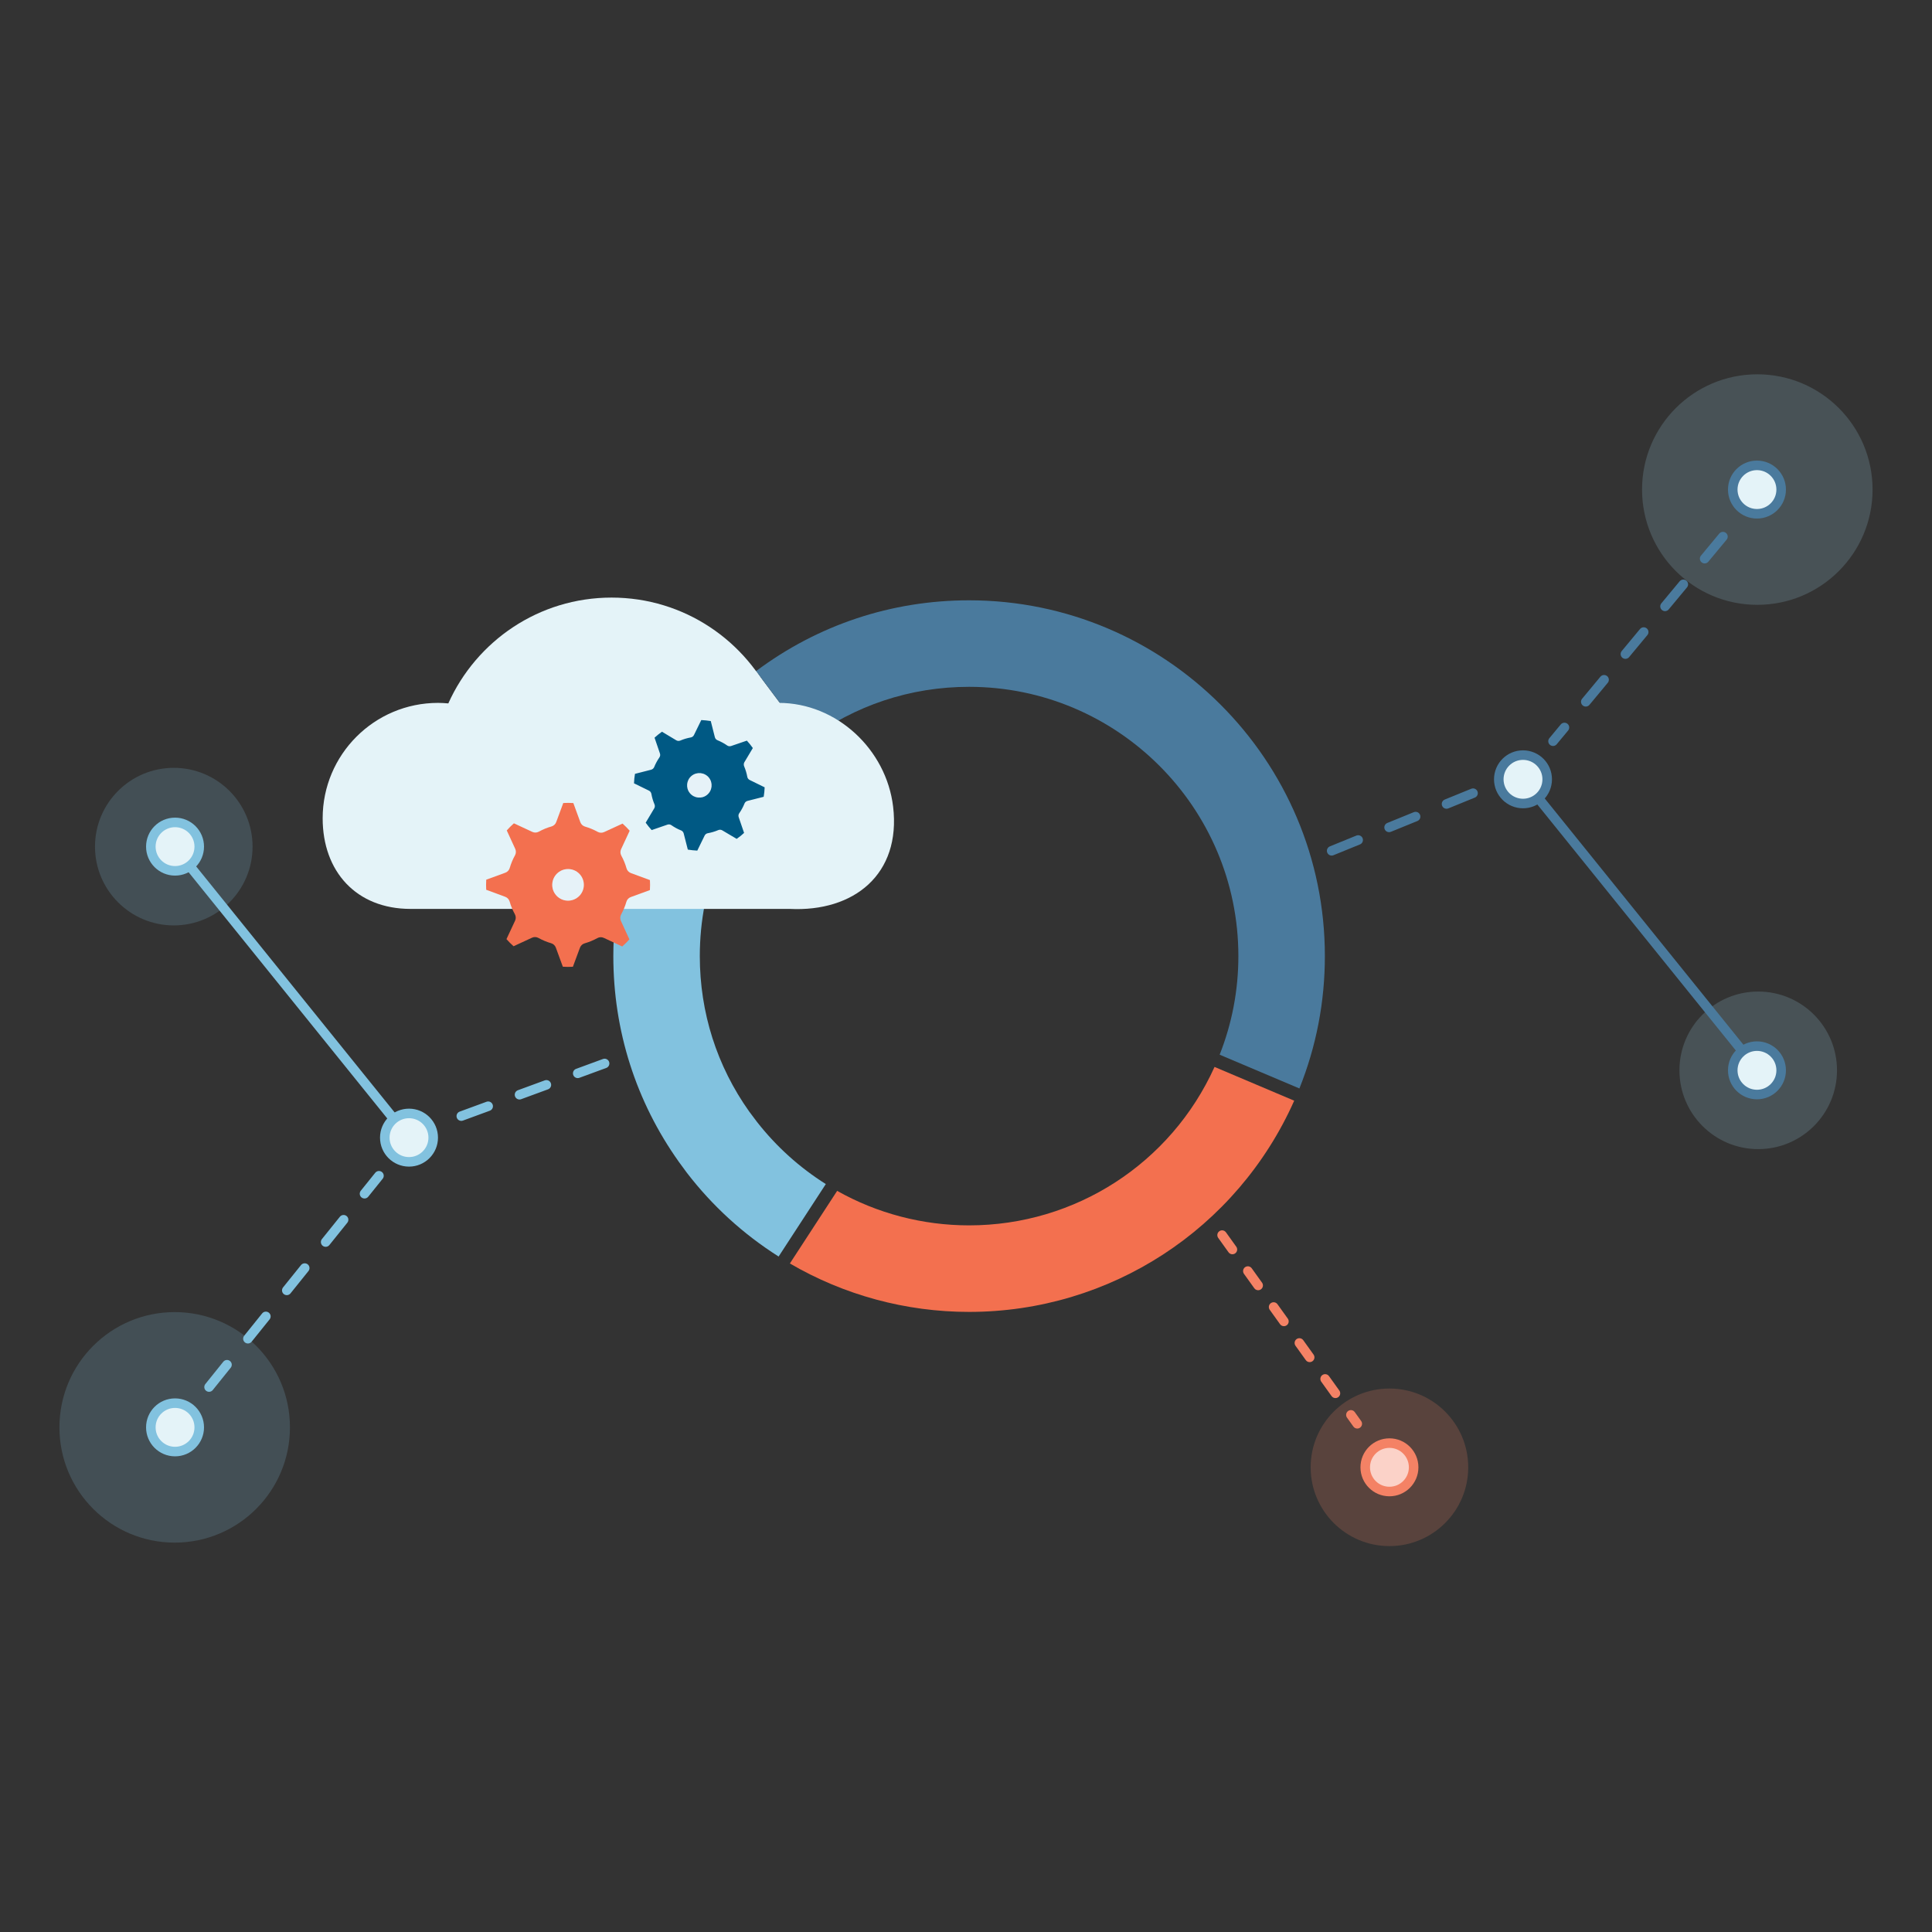 <?xml version="1.0" encoding="utf-8"?>
<!-- Generator: Adobe Illustrator 24.0.3, SVG Export Plug-In . SVG Version: 6.00 Build 0)  -->
<svg version="1.1" id="Layer_1" xmlns="http://www.w3.org/2000/svg" xmlns:xlink="http://www.w3.org/1999/xlink" x="0px" y="0px"
	 viewBox="0 0 1000 1000" style="enable-background:new 0 0 1000 1000;" xml:space="preserve">
<rect x="0" y="0" width="1000" height="1000" fill="#333333" stroke="none"/>
<style type="text/css">
	.st0{fill:none;stroke:#F48265;stroke-width:4.939;stroke-linecap:round;stroke-miterlimit:10;stroke-dasharray:9.157,13.736;}
	.st1{fill:none;stroke:#82C2DF;stroke-width:4.939;stroke-linecap:round;stroke-miterlimit:10;stroke-dasharray:14.816,17.285;}
	.st2{fill:#82C2DF;}
	.st3{opacity:0.2;fill:#82C2DF;enable-background:new    ;}
	.st4{fill:none;stroke:#82C2DF;stroke-width:4.939;stroke-miterlimit:10;}
	.st5{fill:#E4F3F8;stroke:#82C2DF;stroke-width:4.939;stroke-miterlimit:10;}
	.st6{opacity:0.2;fill:#9CCEE5;enable-background:new    ;}
	.st7{opacity:0.2;fill:#F48265;enable-background:new    ;}
	.st8{fill:none;stroke:#4A7A9D;stroke-width:4.939;stroke-miterlimit:10;}
	.st9{fill:#E4F3F8;stroke:#4A7A9D;stroke-width:4.939;stroke-miterlimit:10;}
	.st10{fill:none;stroke:#4A7A9D;stroke-width:4.939;stroke-linecap:round;stroke-miterlimit:10;stroke-dasharray:14.816,17.285;}
	.st11{fill:#FBD2C8;stroke:#F48265;stroke-width:4.939;stroke-miterlimit:10;}
	.st12{fill:#E4F3F8;}
	.st13{fill:#E4F3F8;stroke:#E0F0F7;stroke-width:44.779;stroke-miterlimit:10;}
	.st14{fill:#4A7A9D;}
	.st15{fill:#FFFFFF;}
	.st16{fill:none;stroke:#FFFFFF;stroke-width:6.847;stroke-miterlimit:10;}
	.st17{fill:#F3704F;}
	.st18{fill:#005984;stroke:#005984;stroke-width:2.337;stroke-miterlimit:10;}
</style>
<g>
	<line class="st0" x1="619.22" y1="620.68" x2="702.52" y2="736.94"/>
	<line class="st1" x1="312.94" y1="550.45" x2="225.38" y2="582.61"/>
	<path class="st2" d="M391.93,580.84L391.93,580.84l-4.12-5.48c-16.76-23.59-25.59-51.3-25.59-80.49c0-18.29,3.5-36.05,10.36-52.82
		l-41.43-16.98c-9.08,22.18-13.69,45.65-13.69,69.8c0,38.62,11.72,75.3,33.93,106.52l4.05,5.52c13.25,17.27,29.26,31.85,47.57,43.47
		l24.43-37.51C413.82,604.28,401.9,593.54,391.93,580.84z"/>
	<circle class="st3" cx="89.95" cy="438.21" r="40.78"/>
	<circle class="st3" cx="90.42" cy="738.8" r="59.66"/>
	<line class="st4" x1="99.23" y1="449.53" x2="211.62" y2="588.84"/>
	<circle class="st5" cx="90.6" cy="738.8" r="12.53"/>
	<line class="st1" x1="108.21" y1="717.93" x2="196.15" y2="608.57"/>
	<circle class="st5" cx="211.7" cy="588.84" r="12.53"/>
	<circle class="st5" cx="90.6" cy="438.21" r="12.53"/>
	<circle class="st6" cx="910.05" cy="554" r="40.78"/>
	<circle class="st7" cx="719.17" cy="759.48" r="40.78"/>
	<circle class="st6" cx="909.58" cy="253.4" r="59.66"/>
	<line class="st8" x1="900.77" y1="542.67" x2="788.38" y2="403.37"/>
	<circle class="st9" cx="909.4" cy="253.4" r="12.53"/>
	<line class="st10" x1="891.79" y1="277.76" x2="803.85" y2="383.65"/>
	<circle class="st9" cx="788.3" cy="403.37" r="12.53"/>
	<circle class="st9" cx="909.4" cy="554" r="12.53"/>
	<circle class="st11" cx="719.17" cy="759.48" r="12.53"/>
	<line class="st10" x1="659.54" y1="452.49" x2="765.55" y2="409.28"/>
	<g>
		<path class="st12" d="M386.73,415.9l-36.88-25.41c11.42-16.56,25.37-31.07,41.48-43.13l26.84,35.85
			C405.97,392.34,395.39,403.34,386.73,415.9z"/>
	</g>
	<path class="st13" d="M351.86,433.56c4.41-10.74,9.94-20.92,16.45-30.37"/>
	<path class="st14" d="M501.6,310.72L501.6,310.72c-40.1,0-78.24,12.68-110.26,36.64l26.84,35.85
		c24.21-18.13,53.07-27.71,83.42-27.71l0,0c76.85,0,139.38,62.52,139.38,139.36c0,17.67-3.28,34.82-9.69,51.05l41.28,17.47
		c8.74-21.79,13.18-44.81,13.18-68.52C685.76,393.32,603.14,310.72,501.6,310.72z"/>
	<g>
		<path class="st15" d="M502.45,382.74"/>
		<path class="st15" d="M502.45,285.18"/>
	</g>
	<line class="st16" x1="319.3" y1="418.69" x2="396.33" y2="449.5"/>
	<path class="st17" d="M628.64,552.24c-22.55,49.92-72.04,82.01-127.04,82.01c-24.01,0-47.54-6.17-68.29-17.86l-24.47,37.58
		c28.06,16.39,60.08,25.07,92.75,25.07c73.03,0,138.69-42.81,168.29-109.33L628.64,552.24z"/>
	<path class="st12" d="M408.74,470.45H212.51c-28.11,0-45.5-19.37-45.5-46.91c0-32.97,26.74-59.73,59.73-59.73
		c1.8,0,3.56,0.12,5.31,0.27c14.49-32.27,46.83-54.77,84.5-54.77c37.6,0,69.88,22.43,84.41,54.6c0.69-0.02,1.38-0.1,2.09-0.1
		c30.05,0,55.68,24.1,59.22,53.66C466.47,452.56,441.95,472.1,408.74,470.45z"/>
	<g>
		<g>
			<path class="st17" d="M336.39,460.7l-9.9,3.62c-1.11,0.4-1.95,1.31-2.27,2.44c-0.66,2.27-1.58,4.47-2.72,6.56
				c-0.57,1.03-0.61,2.27-0.12,3.33l4.39,9.57c-1.16,1.29-2.39,2.52-3.7,3.68l-9.55-4.46c-1.06-0.5-2.3-0.45-3.33,0.12
				c-2.1,1.16-4.32,2.07-6.57,2.71c-1.13,0.32-2.03,1.16-2.44,2.27l-3.65,9.85c-1.77,0.12-3.45,0.1-5.21-0.02l-3.62-9.89
				c-0.4-1.09-1.31-1.95-2.44-2.27c-2.32-0.67-4.52-1.6-6.54-2.72c-1.03-0.57-2.27-0.64-3.35-0.13l-9.55,4.41
				c-1.31-1.16-2.54-2.4-3.67-3.68l4.46-9.55c0.5-1.06,0.45-2.3-0.12-3.35c-1.16-2.09-2.05-4.29-2.69-6.54
				c-0.32-1.13-1.16-2.03-2.27-2.46l-9.87-3.65c-0.1-1.73-0.08-3.48,0.02-5.21l9.89-3.62c1.09-0.4,1.95-1.31,2.27-2.44
				c0.67-2.3,1.58-4.52,2.72-6.54c0.57-1.03,0.62-2.27,0.13-3.35l-4.39-9.55c1.14-1.29,2.39-2.52,3.7-3.68l9.55,4.44
				c1.06,0.5,2.3,0.45,3.35-0.12c2.1-1.16,4.29-2.07,6.54-2.69c1.13-0.32,2.05-1.16,2.46-2.27l3.65-9.87
				c1.73-0.1,3.48-0.1,5.21,0.02l3.62,9.9c0.4,1.11,1.31,1.95,2.44,2.29c2.29,0.67,4.49,1.58,6.52,2.71
				c1.03,0.57,2.27,0.62,3.35,0.12l9.55-4.39c1.29,1.16,2.54,2.39,3.68,3.7l-4.44,9.55c-0.5,1.06-0.45,2.3,0.12,3.35
				c1.14,2.07,2.05,4.29,2.69,6.56c0.32,1.13,1.16,2.03,2.27,2.46l9.85,3.63C336.51,457.23,336.49,458.96,336.39,460.7z"/>
		</g>
		<path class="st18" d="M384.09,397.1c0.72,1.68,1.23,3.41,1.55,5.16c0.18,1.09,0.89,2.02,1.88,2.51l7.06,3.46
			c-0.05,1.09-0.18,2.19-0.34,3.25l-7.62,1.93c-1.06,0.27-1.95,1.03-2.35,2.05c-0.69,1.7-1.55,3.31-2.59,4.79
			c-0.64,0.89-0.79,2.05-0.44,3.09l2.54,7.42c-0.81,0.74-1.65,1.43-2.54,2.05l-6.78-4.02c-0.84-0.5-1.85-0.62-2.77-0.34
			c-0.12,0.03-0.24,0.08-0.34,0.12c-1.7,0.72-3.45,1.24-5.18,1.55c-1.09,0.18-2.02,0.89-2.51,1.88l-3.45,7.06
			c-1.11-0.07-2.2-0.18-3.25-0.34l-1.95-7.63c-0.27-1.06-1.03-1.95-2.05-2.35c-1.7-0.67-3.3-1.55-4.76-2.57
			c-0.91-0.64-2.07-0.81-3.11-0.44l-7.43,2.56c-0.35-0.4-0.71-0.81-1.06-1.24c-0.35-0.44-0.67-0.86-0.99-1.29l4.02-6.74
			c0.57-0.94,0.64-2.1,0.22-3.13c-0.71-1.65-1.23-3.4-1.55-5.21c-0.2-1.09-0.89-2-1.88-2.49l-7.06-3.45
			c0.05-1.09,0.18-2.17,0.34-3.25l7.63-1.95c1.06-0.29,1.93-1.03,2.35-2.05c0.67-1.66,1.55-3.28,2.59-4.79
			c0.62-0.89,0.77-2.03,0.42-3.08l-2.54-7.43c0.81-0.72,1.66-1.41,2.54-2.05l6.74,4.04c0.94,0.57,2.1,0.64,3.13,0.22
			c1.66-0.71,3.41-1.23,5.21-1.55c1.08-0.2,2-0.89,2.47-1.88l3.45-7.05c1.09,0.07,2.17,0.18,3.26,0.34l1.93,7.62
			c0.27,1.06,1.03,1.93,2.03,2.34c1.73,0.71,3.35,1.58,4.79,2.59c0.89,0.64,2.07,0.79,3.09,0.44l7.43-2.54
			c0.72,0.81,1.41,1.65,2.05,2.54l-4.04,6.76C383.74,394.92,383.66,396.08,384.09,397.1z"/>
		<path class="st15" d="M294.05,449.82c-4.51-0.02-8.19,3.65-8.21,8.17c-0.02,4.51,3.65,8.19,8.16,8.19c4.51,0,8.19-3.65,8.19-8.16
			C302.22,453.5,298.55,449.82,294.05,449.82z"/>
		<path class="st15" d="M357.98,401.57c-2.69,2.2-3.13,6.2-0.92,8.93c2.2,2.71,6.2,3.13,8.91,0.92c2.72-2.2,3.14-6.22,0.94-8.93
			S360.7,399.37,357.98,401.57z"/>
		<path class="st3" d="M294.05,449.82c-4.51-0.02-8.19,3.65-8.21,8.17c-0.02,4.51,3.65,8.19,8.16,8.19c4.51,0,8.19-3.65,8.19-8.16
			C302.22,453.5,298.55,449.82,294.05,449.82z"/>
		<path class="st3" d="M357.98,401.57c-2.69,2.2-3.13,6.2-0.92,8.93c2.2,2.71,6.2,3.13,8.91,0.92c2.72-2.2,3.14-6.22,0.94-8.93
			S360.7,399.37,357.98,401.57z"/>
	</g>
</g>
</svg>
